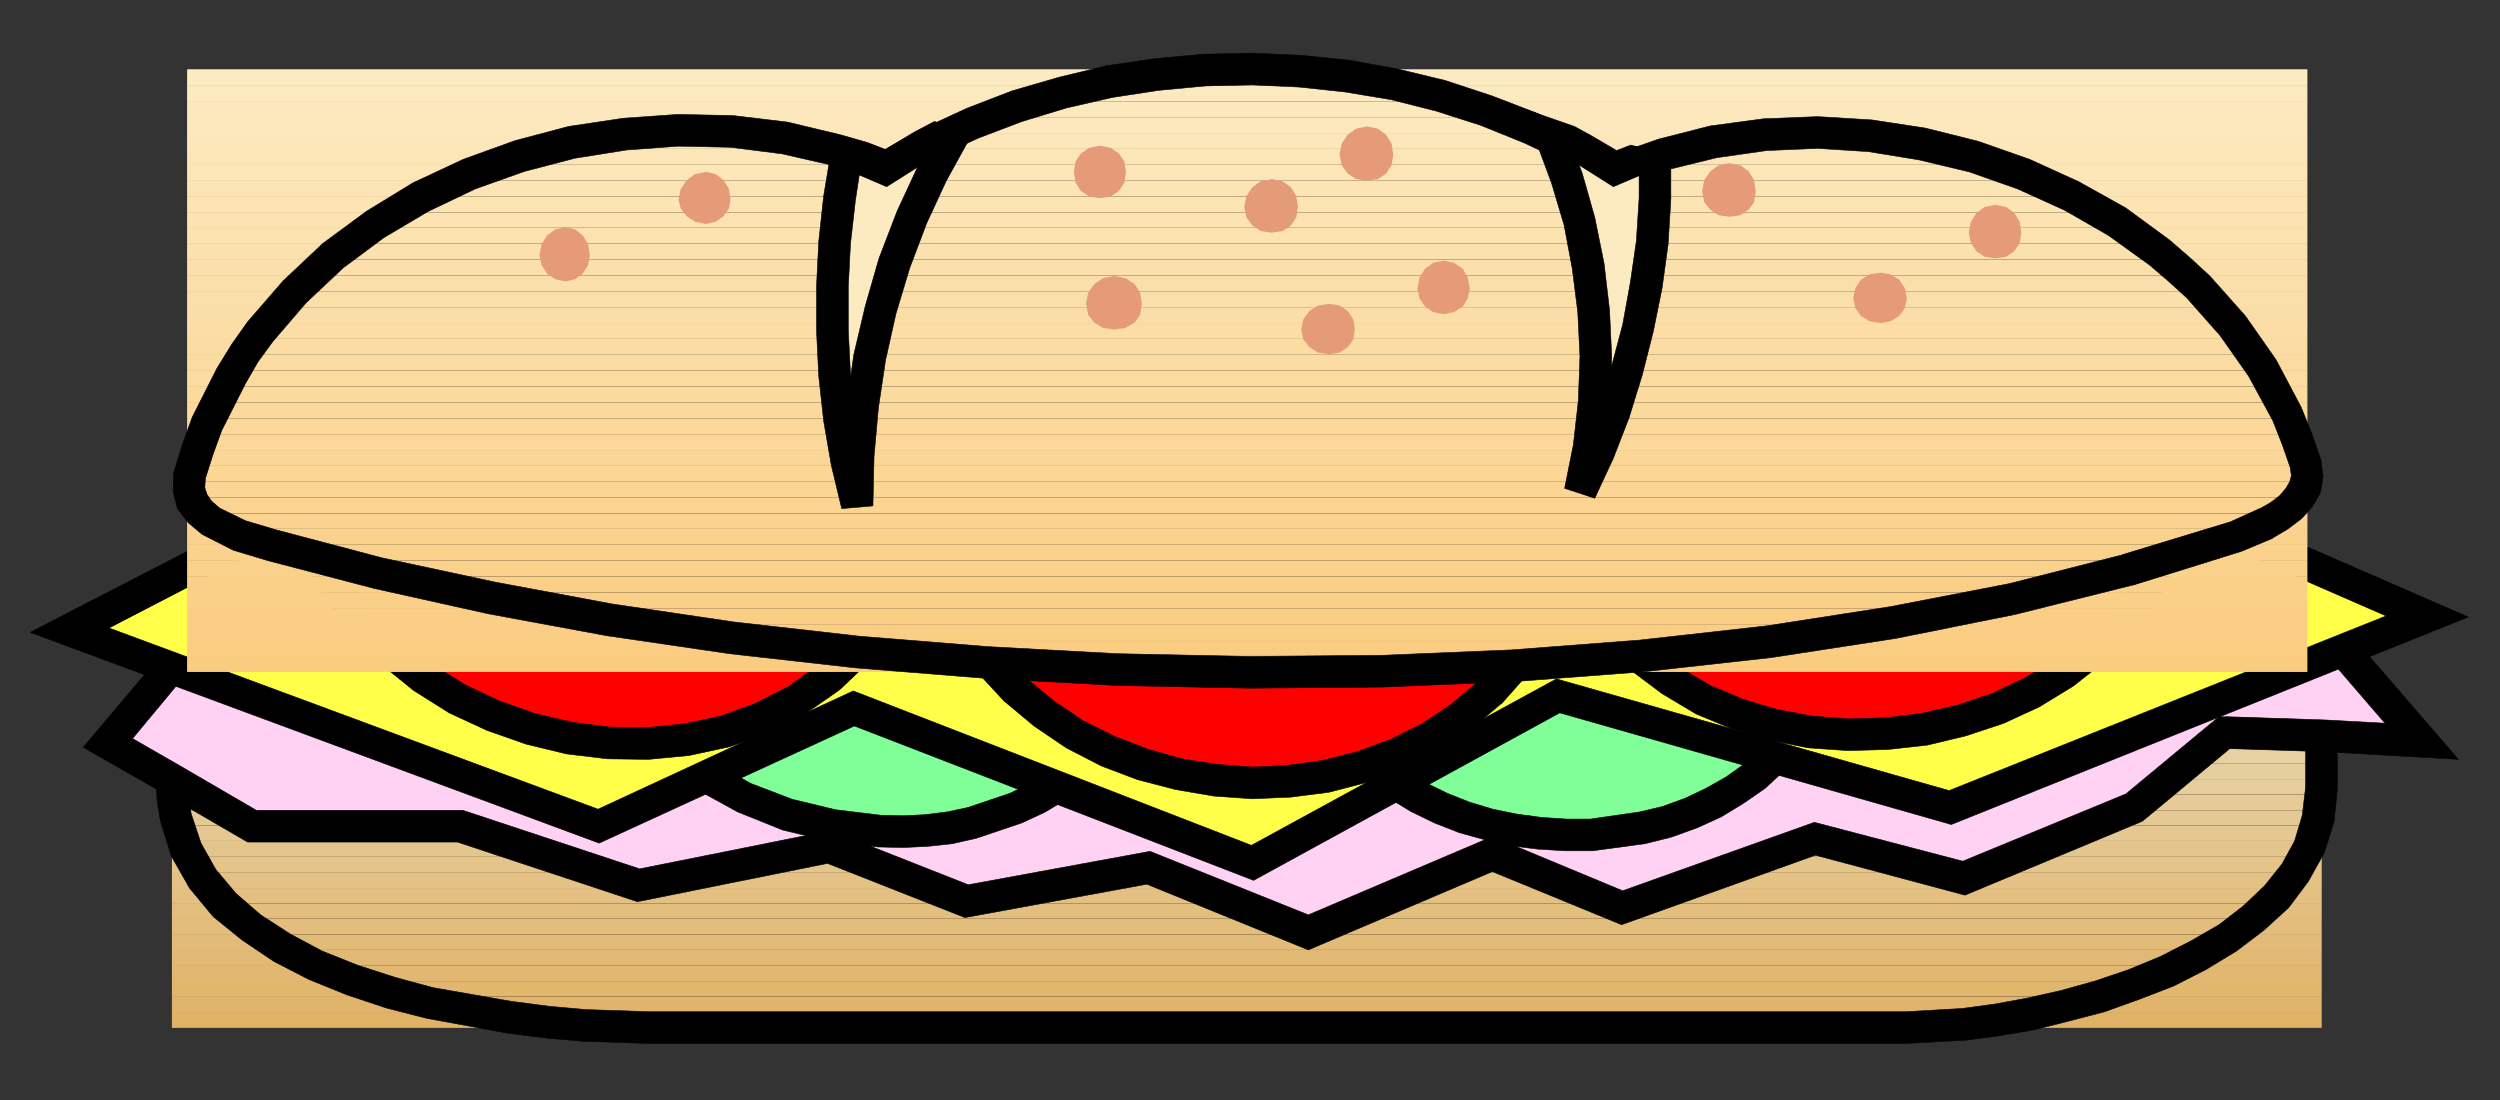 <?xml version="1.0" encoding="UTF-8" standalone="no"?>
<svg
   xmlns:dc="http://purl.org/dc/elements/1.1/"
   xmlns:cc="http://creativecommons.org/ns#"
   xmlns:rdf="http://www.w3.org/1999/02/22-rdf-syntax-ns#"
   xmlns:svg="http://www.w3.org/2000/svg"
   xmlns="http://www.w3.org/2000/svg"
   xmlns:sodipodi="http://sodipodi.sourceforge.net/DTD/sodipodi-0.dtd"
   xmlns:inkscape="http://www.inkscape.org/namespaces/inkscape"
   version="1.0"
   width="80.504mm"
   height="35.437mm"
   id="svg310"
   sodipodi:docname="CS001557.WMF">
  <rect width="100%" height="100%" fill="#333333" stroke="none"/>
  <sodipodi:namedview
     pagecolor="#ffffff"
     bordercolor="#666666"
     borderopacity="1"
     objecttolerance="10"
     gridtolerance="10"
     guidetolerance="10"
     inkscape:pageopacity="0"
     inkscape:pageshadow="2"
     inkscape:window-width="640"
     inkscape:window-height="480"
     id="namedview312" />
  <defs
     id="defs6">
    <clipPath
       clipPathUnits="userSpaceOnUse"
       id="clipWmfPath1">
      <path
         d="M 0,0 L 304.133,0 L 304.133,133.8 L 0,133.8 z"
         id="path2" />
    </clipPath>
    <pattern
       id="WMFhbasepattern"
       patternUnits="userSpaceOnUse"
       width="6"
       height="6"
       x="0"
       y="0" />
  </defs>
  <path
     style="fill:#e8d6ad;fill-rule:evenodd;fill-opacity:1;stroke:none;"
     clip-path="url(#clipWmfPath1)"
     d="  M 20.929,85.357   L 282.538,85.357   L 282.538,87.223   L 20.929,87.223  z "
     id="path8" />
  <path
     style="fill:#e8d4a9;fill-rule:evenodd;fill-opacity:1;stroke:none;"
     clip-path="url(#clipWmfPath1)"
     d="  M 20.929,87.223   L 282.538,87.223   L 282.538,89.156   L 20.929,89.156  z "
     id="path10" />
  <path
     style="fill:#e7d2a6;fill-rule:evenodd;fill-opacity:1;stroke:none;"
     clip-path="url(#clipWmfPath1)"
     d="  M 20.929,89.156   L 282.538,89.156   L 282.538,91.021   L 20.929,91.021  z "
     id="path12" />
  <path
     style="fill:#e7d1a2;fill-rule:evenodd;fill-opacity:1;stroke:none;"
     clip-path="url(#clipWmfPath1)"
     d="  M 20.929,91.021   L 282.538,91.021   L 282.538,92.954   L 20.929,92.954  z "
     id="path14" />
  <path
     style="fill:#e6cf9f;fill-rule:evenodd;fill-opacity:1;stroke:none;"
     clip-path="url(#clipWmfPath1)"
     d="  M 20.929,92.954   L 282.538,92.954   L 282.538,94.819   L 20.929,94.819  z "
     id="path16" />
  <path
     style="fill:#e6cd9b;fill-rule:evenodd;fill-opacity:1;stroke:none;"
     clip-path="url(#clipWmfPath1)"
     d="  M 20.929,94.819   L 282.538,94.819   L 282.538,96.685   L 20.929,96.685  z "
     id="path18" />
  <path
     style="fill:#e6cb98;fill-rule:evenodd;fill-opacity:1;stroke:none;"
     clip-path="url(#clipWmfPath1)"
     d="  M 20.929,96.685   L 282.538,96.685   L 282.538,98.618   L 20.929,98.618  z "
     id="path20" />
  <path
     style="fill:#e5c994;fill-rule:evenodd;fill-opacity:1;stroke:none;"
     clip-path="url(#clipWmfPath1)"
     d="  M 20.929,98.618   L 282.538,98.618   L 282.538,100.483   L 20.929,100.483  z "
     id="path22" />
  <path
     style="fill:#e5c891;fill-rule:evenodd;fill-opacity:1;stroke:none;"
     clip-path="url(#clipWmfPath1)"
     d="  M 20.929,100.483   L 282.538,100.483   L 282.538,102.349   L 20.929,102.349  z "
     id="path24" />
  <path
     style="fill:#e4c68d;fill-rule:evenodd;fill-opacity:1;stroke:none;"
     clip-path="url(#clipWmfPath1)"
     d="  M 20.929,102.349   L 282.538,102.349   L 282.538,104.281   L 20.929,104.281  z "
     id="path26" />
  <path
     style="fill:#e4c489;fill-rule:evenodd;fill-opacity:1;stroke:none;"
     clip-path="url(#clipWmfPath1)"
     d="  M 20.929,104.281   L 282.538,104.281   L 282.538,106.147   L 20.929,106.147  z "
     id="path28" />
  <path
     style="fill:#e4c286;fill-rule:evenodd;fill-opacity:1;stroke:none;"
     clip-path="url(#clipWmfPath1)"
     d="  M 20.929,106.147   L 282.538,106.147   L 282.538,108.08   L 20.929,108.08  z "
     id="path30" />
  <path
     style="fill:#e3c082;fill-rule:evenodd;fill-opacity:1;stroke:none;"
     clip-path="url(#clipWmfPath1)"
     d="  M 20.929,108.08   L 282.538,108.08   L 282.538,109.945   L 20.929,109.945  z "
     id="path32" />
  <path
     style="fill:#e3bf7f;fill-rule:evenodd;fill-opacity:1;stroke:none;"
     clip-path="url(#clipWmfPath1)"
     d="  M 20.929,109.945   L 282.538,109.945   L 282.538,111.811   L 20.929,111.811  z "
     id="path34" />
  <path
     style="fill:#e2bd7b;fill-rule:evenodd;fill-opacity:1;stroke:none;"
     clip-path="url(#clipWmfPath1)"
     d="  M 20.929,111.811   L 282.538,111.811   L 282.538,113.743   L 20.929,113.743  z "
     id="path36" />
  <path
     style="fill:#e2bb78;fill-rule:evenodd;fill-opacity:1;stroke:none;"
     clip-path="url(#clipWmfPath1)"
     d="  M 20.929,113.743   L 282.538,113.743   L 282.538,115.609   L 20.929,115.609  z "
     id="path38" />
  <path
     style="fill:#e2b974;fill-rule:evenodd;fill-opacity:1;stroke:none;"
     clip-path="url(#clipWmfPath1)"
     d="  M 20.929,115.609   L 282.538,115.609   L 282.538,117.475   L 20.929,117.475  z "
     id="path40" />
  <path
     style="fill:#e1b771;fill-rule:evenodd;fill-opacity:1;stroke:none;"
     clip-path="url(#clipWmfPath1)"
     d="  M 20.929,117.475   L 282.538,117.475   L 282.538,119.407   L 20.929,119.407  z "
     id="path42" />
  <path
     style="fill:#e1b66d;fill-rule:evenodd;fill-opacity:1;stroke:none;"
     clip-path="url(#clipWmfPath1)"
     d="  M 20.929,119.407   L 282.538,119.407   L 282.538,121.273   L 20.929,121.273  z "
     id="path44" />
  <path
     style="fill:#e0b46a;fill-rule:evenodd;fill-opacity:1;stroke:none;"
     clip-path="url(#clipWmfPath1)"
     d="  M 20.929,121.273   L 282.538,121.273   L 282.538,123.205   L 20.929,123.205  z "
     id="path46" />
  <path
     style="fill:#e0b266;fill-rule:evenodd;fill-opacity:1;stroke:none;"
     clip-path="url(#clipWmfPath1)"
     d="  M 20.929,123.205   L 282.538,123.205   L 282.538,125.071   L 20.929,125.071  z "
     id="path48" />
  <path
     style="fill:#000000;fill-rule:nonzero;fill-opacity:1;stroke:none;"
     clip-path="url(#clipWmfPath1)"
     d="  M 282.538,89.755   L 282.538,95.952   L 282.138,99.617   L 281.072,103.082   L 279.339,106.214   L 277.073,109.146   L 274.273,111.744   L 271.141,114.143   L 267.541,116.275   L 263.742,118.208   L 259.743,119.807   L 255.544,121.273   L 251.345,122.406   L 247.146,123.405   L 243.013,124.138   L 239.014,124.671   L 231.816,125.071   L 79.183,125.071   L 71.184,124.805   L 66.652,124.405   L 61.986,123.805   L 52.322,122.073   L 47.523,120.806   L 42.857,119.274   L 38.392,117.475   L 34.326,115.343   L 30.593,112.877   L 27.327,110.145   L 24.661,106.947   L 22.662,103.415   L 21.395,99.484   L 21.062,97.352   L 20.929,95.086   L 128.638,95.686   L 274.473,85.357   L 282.538,89.755  z "
     id="path50" />
  <path
     style="fill:#e8d6ad;fill-rule:evenodd;fill-opacity:1;stroke:none;"
     clip-path="url(#clipWmfPath1)"
     d="  M 20.929,85.357   L 282.538,85.357   L 282.538,87.223   L 20.929,87.223  z "
     id="path52" />
  <path
     style="fill:#e8d4a9;fill-rule:evenodd;fill-opacity:1;stroke:none;"
     clip-path="url(#clipWmfPath1)"
     d="  M 20.929,87.223   L 282.538,87.223   L 282.538,89.156   L 20.929,89.156  z "
     id="path54" />
  <path
     style="fill:#e7d2a6;fill-rule:evenodd;fill-opacity:1;stroke:none;"
     clip-path="url(#clipWmfPath1)"
     d="  M 20.929,89.156   L 282.538,89.156   L 282.538,91.021   L 20.929,91.021  z "
     id="path56" />
  <path
     style="fill:#e7d1a2;fill-rule:evenodd;fill-opacity:1;stroke:none;"
     clip-path="url(#clipWmfPath1)"
     d="  M 20.929,91.021   L 282.538,91.021   L 282.538,92.954   L 20.929,92.954  z "
     id="path58" />
  <path
     style="fill:#e6cf9f;fill-rule:evenodd;fill-opacity:1;stroke:none;"
     clip-path="url(#clipWmfPath1)"
     d="  M 20.929,92.954   L 282.538,92.954   L 282.538,94.819   L 20.929,94.819  z "
     id="path60" />
  <path
     style="fill:#e6cd9b;fill-rule:evenodd;fill-opacity:1;stroke:none;"
     clip-path="url(#clipWmfPath1)"
     d="  M 20.929,94.819   L 282.538,94.819   L 282.538,96.685   L 20.929,96.685  z "
     id="path62" />
  <path
     style="fill:#e6cb98;fill-rule:evenodd;fill-opacity:1;stroke:none;"
     clip-path="url(#clipWmfPath1)"
     d="  M 20.929,96.685   L 282.538,96.685   L 282.538,98.618   L 20.929,98.618  z "
     id="path64" />
  <path
     style="fill:#e5c994;fill-rule:evenodd;fill-opacity:1;stroke:none;"
     clip-path="url(#clipWmfPath1)"
     d="  M 20.929,98.618   L 282.538,98.618   L 282.538,100.483   L 20.929,100.483  z "
     id="path66" />
  <path
     style="fill:#e5c891;fill-rule:evenodd;fill-opacity:1;stroke:none;"
     clip-path="url(#clipWmfPath1)"
     d="  M 20.929,100.483   L 282.538,100.483   L 282.538,102.349   L 20.929,102.349  z "
     id="path68" />
  <path
     style="fill:#e4c68d;fill-rule:evenodd;fill-opacity:1;stroke:none;"
     clip-path="url(#clipWmfPath1)"
     d="  M 20.929,102.349   L 282.538,102.349   L 282.538,104.281   L 20.929,104.281  z "
     id="path70" />
  <path
     style="fill:#e4c489;fill-rule:evenodd;fill-opacity:1;stroke:none;"
     clip-path="url(#clipWmfPath1)"
     d="  M 20.929,104.281   L 282.538,104.281   L 282.538,106.147   L 20.929,106.147  z "
     id="path72" />
  <path
     style="fill:#e4c286;fill-rule:evenodd;fill-opacity:1;stroke:none;"
     clip-path="url(#clipWmfPath1)"
     d="  M 20.929,106.147   L 282.538,106.147   L 282.538,108.08   L 20.929,108.08  z "
     id="path74" />
  <path
     style="fill:#e3c082;fill-rule:evenodd;fill-opacity:1;stroke:none;"
     clip-path="url(#clipWmfPath1)"
     d="  M 20.929,108.08   L 282.538,108.08   L 282.538,109.945   L 20.929,109.945  z "
     id="path76" />
  <path
     style="fill:#e3bf7f;fill-rule:evenodd;fill-opacity:1;stroke:none;"
     clip-path="url(#clipWmfPath1)"
     d="  M 20.929,109.945   L 282.538,109.945   L 282.538,111.811   L 20.929,111.811  z "
     id="path78" />
  <path
     style="fill:#e2bd7b;fill-rule:evenodd;fill-opacity:1;stroke:none;"
     clip-path="url(#clipWmfPath1)"
     d="  M 20.929,111.811   L 282.538,111.811   L 282.538,113.743   L 20.929,113.743  z "
     id="path80" />
  <path
     style="fill:#e2bb78;fill-rule:evenodd;fill-opacity:1;stroke:none;"
     clip-path="url(#clipWmfPath1)"
     d="  M 20.929,113.743   L 282.538,113.743   L 282.538,115.609   L 20.929,115.609  z "
     id="path82" />
  <path
     style="fill:#e2b974;fill-rule:evenodd;fill-opacity:1;stroke:none;"
     clip-path="url(#clipWmfPath1)"
     d="  M 20.929,115.609   L 282.538,115.609   L 282.538,117.475   L 20.929,117.475  z "
     id="path84" />
  <path
     style="fill:#e1b771;fill-rule:evenodd;fill-opacity:1;stroke:none;"
     clip-path="url(#clipWmfPath1)"
     d="  M 20.929,117.475   L 282.538,117.475   L 282.538,119.407   L 20.929,119.407  z "
     id="path86" />
  <path
     style="fill:#e1b66d;fill-rule:evenodd;fill-opacity:1;stroke:none;"
     clip-path="url(#clipWmfPath1)"
     d="  M 20.929,119.407   L 282.538,119.407   L 282.538,121.273   L 20.929,121.273  z "
     id="path88" />
  <path
     style="fill:#e0b46a;fill-rule:evenodd;fill-opacity:1;stroke:none;"
     clip-path="url(#clipWmfPath1)"
     d="  M 20.929,121.273   L 282.538,121.273   L 282.538,123.205   L 20.929,123.205  z "
     id="path90" />
  <path
     style="fill:#e0b266;fill-rule:evenodd;fill-opacity:1;stroke:none;"
     clip-path="url(#clipWmfPath1)"
     d="  M 20.929,123.205   L 282.538,123.205   L 282.538,125.071   L 20.929,125.071  z "
     id="path92" />
  <path
     style="fill:#000000;fill-rule:nonzero;fill-opacity:1;stroke:#000000;stroke-width:0.067px;stroke-linecap:round;stroke-linejoin:round;stroke-miterlimit:4;stroke-dasharray:none;stroke-opacity:1;"
     clip-path="url(#clipWmfPath1)"
     d="  M 275.406,83.625   L 273.54,87.09   L 280.605,90.888   L 280.605,95.819   L 280.205,99.217   L 279.272,102.349   L 277.739,105.148   L 275.606,107.813   L 273.007,110.278   L 270.074,112.544   L 266.608,114.543   L 262.942,116.409   L 259.077,118.008   L 254.944,119.407   L 250.878,120.54   L 246.746,121.473   L 242.747,122.206   L 238.814,122.739   L 231.749,123.139   L 79.183,123.139   L 71.318,122.872   L 66.852,122.472   L 62.253,121.873   L 52.722,120.207   L 48.056,118.941   L 43.524,117.475   L 39.191,115.742   L 35.326,113.677   L 31.726,111.345   L 28.727,108.746   L 26.261,105.814   L 24.461,102.616   L 23.262,99.017   L 22.995,97.152   L 22.995,97.018   L 128.705,97.618   L 274.073,87.356   L 280.605,90.888   L 280.605,95.952   L 284.471,95.952   L 284.471,88.623   L 274.873,83.358   L 128.572,93.753   L 18.863,93.154   L 19.129,97.551   L 19.529,99.95   L 20.862,104.215   L 23.062,108.08   L 25.928,111.544   L 29.46,114.41   L 33.326,117.008   L 37.592,119.207   L 42.191,121.073   L 46.99,122.672   L 51.922,123.938   L 61.72,125.737   L 66.452,126.337   L 71.051,126.737   L 79.183,127.003   L 231.883,127.003   L 239.214,126.604   L 243.28,126.071   L 247.546,125.338   L 251.811,124.271   L 256.144,123.139   L 260.41,121.606   L 264.542,120.007   L 268.474,118.008   L 272.207,115.742   L 275.54,113.21   L 278.539,110.478   L 280.938,107.28   L 282.871,103.815   L 284.071,100.017   L 284.471,96.085   L 284.471,88.623   L 275.406,83.625  z "
     id="path94" />
  <path
     style="fill:#ffd1f2;fill-rule:nonzero;fill-opacity:1;stroke:none;"
     clip-path="url(#clipWmfPath1)"
     d="  M 282.938,89.555   L 270.741,89.156   L 259.743,98.284   L 239.014,106.88   L 220.885,102.082   L 197.423,110.478   L 181.627,103.948   L 159.232,113.477   L 139.769,105.614   L 117.641,109.679   L 100.911,103.082   L 77.716,107.746   L 55.988,100.55   L 30.66,100.55   L 20.929,94.886   L 13.13,90.422   L 20.729,81.359   L 88.047,77.961   L 263.742,75.829   L 285.071,79.027   L 294.735,90.222   L 282.938,89.555  z "
     id="path96" />
  <path
     style="fill:#000000;fill-rule:nonzero;fill-opacity:1;stroke:#000000;stroke-width:0.067px;stroke-linecap:round;stroke-linejoin:round;stroke-miterlimit:4;stroke-dasharray:none;stroke-opacity:1;"
     clip-path="url(#clipWmfPath1)"
     d="  M 294.602,92.154   L 294.869,88.289   L 283.005,87.623   L 270.074,87.223   L 258.743,96.619   L 238.881,104.814   L 220.818,100.083   L 197.49,108.413   L 181.627,101.816   L 159.232,111.345   L 139.969,103.615   L 117.841,107.68   L 101.111,101.083   L 77.85,105.747   L 56.321,98.618   L 31.193,98.618   L 21.929,93.22   L 16.13,89.889   L 21.662,83.225   L 88.114,79.894   L 263.609,77.761   L 284.071,80.826   L 290.27,88.023   L 283.005,87.623   L 270.807,87.223   L 270.674,91.088   L 282.871,91.488   L 299.201,92.421   L 286.071,77.228   L 263.875,73.897   L 87.981,76.029   L 19.796,79.494   L 10.131,90.955   L 19.929,96.552   L 30.127,102.482   L 55.654,102.482   L 77.583,109.745   L 100.711,105.081   L 117.441,111.678   L 139.569,107.613   L 159.232,115.609   L 181.627,106.081   L 197.357,112.544   L 220.952,104.082   L 239.148,108.946   L 260.743,99.95   L 271.407,91.088   L 282.871,91.488   L 294.602,92.154  z "
     id="path98" />
  <path
     style="fill:#80ff99;fill-rule:nonzero;fill-opacity:1;stroke:none;"
     clip-path="url(#clipWmfPath1)"
     d="  M 215.819,92.354   L 213.62,94.42   L 211.154,96.152   L 208.554,97.685   L 205.822,98.951   L 202.889,100.017   L 199.89,100.75   L 193.691,101.616   L 190.558,101.616   L 187.426,101.416   L 184.293,101.016   L 181.227,100.35   L 178.228,99.484   L 175.362,98.351   L 172.629,97.018   L 170.029,95.486   L 168.096,84.291   L 206.488,77.761   L 215.819,92.354  z "
     id="path100" />
  <path
     style="fill:#000000;fill-rule:nonzero;fill-opacity:1;stroke:#000000;stroke-width:0.067px;stroke-linecap:round;stroke-linejoin:round;stroke-miterlimit:4;stroke-dasharray:none;stroke-opacity:1;"
     clip-path="url(#clipWmfPath1)"
     d="  M 208.154,76.695   L 204.822,78.827   L 213.287,92.021   L 212.42,92.887   L 210.087,94.553   L 207.621,95.952   L 205.088,97.152   L 202.356,98.151   L 199.556,98.817   L 193.558,99.684   L 190.625,99.684   L 187.626,99.484   L 184.626,99.084   L 181.694,98.484   L 178.827,97.618   L 176.161,96.552   L 173.562,95.286   L 171.762,94.286   L 170.363,85.891   L 205.555,79.894   L 213.287,92.021   L 212.287,93.02   L 214.953,95.819   L 218.352,92.687   L 207.421,75.629   L 165.83,82.692   L 168.296,96.685   L 171.696,98.751   L 174.562,100.15   L 177.628,101.35   L 180.76,102.216   L 183.96,102.949   L 187.226,103.349   L 190.492,103.548   L 193.824,103.548   L 200.223,102.682   L 203.422,101.883   L 206.555,100.75   L 209.487,99.417   L 212.22,97.751   L 214.82,95.952   L 218.352,92.687   L 208.154,76.695  z "
     id="path102" />
  <path
     style="fill:#80ff99;fill-rule:nonzero;fill-opacity:1;stroke:none;"
     clip-path="url(#clipWmfPath1)"
     d="  M 128.638,95.686   L 126.172,97.152   L 123.64,98.351   L 118.307,100.15   L 115.575,100.75   L 112.709,101.083   L 109.909,101.216   L 107.043,101.15   L 101.378,100.483   L 95.846,99.151   L 90.58,97.085   L 85.781,94.42   L 81.715,88.956   L 111.709,78.161   L 129.438,88.956   L 128.638,95.686  z "
     id="path104" />
  <path
     style="fill:#000000;fill-rule:nonzero;fill-opacity:1;stroke:#000000;stroke-width:0.067px;stroke-linecap:round;stroke-linejoin:round;stroke-miterlimit:4;stroke-dasharray:none;stroke-opacity:1;"
     clip-path="url(#clipWmfPath1)"
     d="  M 131.371,89.156   L 127.505,88.756   L 126.839,94.486   L 125.239,95.419   L 122.906,96.552   L 117.774,98.284   L 115.241,98.817   L 112.575,99.151   L 109.909,99.284   L 107.177,99.217   L 101.711,98.551   L 96.446,97.285   L 91.38,95.353   L 87.114,92.954   L 84.848,89.889   L 111.509,80.293   L 127.372,89.955   L 126.839,94.486   L 125.173,95.486   L 127.172,98.817   L 130.438,96.885   L 131.505,87.956   L 111.909,76.029   L 78.583,88.023   L 84.448,95.886   L 89.78,98.817   L 95.246,101.016   L 101.045,102.416   L 106.91,103.082   L 109.909,103.149   L 112.842,103.015   L 115.908,102.682   L 118.841,102.016   L 124.373,100.15   L 127.105,98.884   L 130.438,96.885   L 131.371,89.156  z "
     id="path106" />
  <path
     style="fill:#ffff4a;fill-rule:nonzero;fill-opacity:1;stroke:none;"
     clip-path="url(#clipWmfPath1)"
     d="  M 36.325,62.302   L 8.465,76.695   L 72.851,100.55   L 103.911,86.224   L 152.433,105.014   L 189.625,84.691   L 237.348,98.284   L 295.402,75.029   L 259.476,59.37   L 36.325,62.302  z "
     id="path108" />
  <path
     style="fill:#000000;fill-rule:nonzero;fill-opacity:1;stroke:#000000;stroke-width:0.067px;stroke-linecap:round;stroke-linejoin:round;stroke-miterlimit:4;stroke-dasharray:none;stroke-opacity:1;"
     clip-path="url(#clipWmfPath1)"
     d="  M 259.476,61.303   L 259.476,57.438   L 35.859,60.37   L 3.666,76.962   L 72.917,102.616   L 103.977,88.356   L 152.567,107.147   L 189.825,86.757   L 237.481,100.35   L 300.401,75.096   L 259.876,57.438   L 35.859,60.37   L 7.598,74.963   L 9.331,78.428   L 36.792,64.235   L 259.077,61.303   L 290.403,74.963   L 237.215,96.219   L 189.425,82.626   L 152.3,102.882   L 103.844,84.091   L 72.784,98.484   L 13.264,76.429   L 36.792,64.235   L 259.476,61.303  z "
     id="path110" />
  <path
     style="fill:#ff0000;fill-rule:nonzero;fill-opacity:1;stroke:none;"
     clip-path="url(#clipWmfPath1)"
     d="  M 104.51,79.027   L 100.911,82.426   L 96.979,85.224   L 92.713,87.423   L 88.247,89.022   L 83.582,90.022   L 78.849,90.488   L 74.05,90.422   L 69.251,89.822   L 64.519,88.689   L 59.987,87.09   L 55.588,85.024   L 51.455,82.426   L 47.723,79.427   L 44.257,75.962   L 41.324,72.097   L 38.858,67.833   L 80.049,62.102   L 104.51,79.027  z "
     id="path112" />
  <path
     style="fill:#000000;fill-rule:nonzero;fill-opacity:1;stroke:#000000;stroke-width:0.067px;stroke-linecap:round;stroke-linejoin:round;stroke-miterlimit:4;stroke-dasharray:none;stroke-opacity:1;"
     clip-path="url(#clipWmfPath1)"
     d="  M 81.182,60.503   L 78.916,63.702   L 101.444,79.227   L 99.645,80.893   L 95.979,83.558   L 91.913,85.624   L 87.714,87.157   L 83.315,88.089   L 78.783,88.556   L 74.184,88.489   L 69.585,87.89   L 65.052,86.823   L 60.72,85.291   L 56.521,83.292   L 52.588,80.826   L 48.989,77.961   L 45.723,74.696   L 42.924,71.031   L 41.991,69.365   L 79.583,64.101   L 101.444,79.227   L 99.578,81.026   L 102.244,83.825   L 107.576,78.827   L 80.516,60.103   L 35.726,66.3   L 39.725,73.164   L 42.791,77.228   L 46.456,80.893   L 50.322,84.025   L 54.655,86.757   L 59.254,88.889   L 63.986,90.555   L 68.918,91.754   L 73.917,92.354   L 78.916,92.421   L 83.848,91.954   L 88.781,90.888   L 93.513,89.222   L 97.979,86.89   L 102.178,83.958   L 107.576,78.827   L 81.182,60.503  z "
     id="path114" />
  <path
     style="fill:#ff0000;fill-rule:nonzero;fill-opacity:1;stroke:none;"
     clip-path="url(#clipWmfPath1)"
     d="  M 184.36,80.893   L 181.227,84.358   L 177.761,87.29   L 173.962,89.822   L 169.963,91.821   L 165.764,93.354   L 161.365,94.486   L 156.899,95.086   L 152.433,95.286   L 147.901,94.953   L 143.435,94.22   L 139.036,93.02   L 134.837,91.421   L 130.771,89.356   L 127.039,86.823   L 123.506,83.892   L 120.374,80.493   L 138.103,70.765   L 184.36,80.893  z "
     id="path116" />
  <path
     style="fill:#000000;fill-rule:nonzero;fill-opacity:1;stroke:#000000;stroke-width:0.067px;stroke-linecap:round;stroke-linejoin:round;stroke-miterlimit:4;stroke-dasharray:none;stroke-opacity:1;"
     clip-path="url(#clipWmfPath1)"
     d="  M 138.503,68.899   L 137.703,72.63   L 180.694,82.092   L 179.894,82.959   L 176.561,85.757   L 172.962,88.156   L 169.163,90.022   L 165.164,91.488   L 160.965,92.554   L 156.699,93.154   L 152.433,93.354   L 148.101,93.02   L 143.835,92.354   L 139.636,91.155   L 135.637,89.622   L 131.771,87.69   L 128.239,85.291   L 124.839,82.492   L 123.506,81.026   L 138.37,72.83   L 180.694,82.092   L 179.761,83.025   L 182.693,85.691   L 188.025,79.694   L 137.836,68.699   L 117.241,79.96   L 122.173,85.291   L 125.839,88.356   L 129.772,91.021   L 134.037,93.22   L 138.436,94.886   L 143.035,96.085   L 147.701,96.885   L 152.433,97.218   L 157.099,97.018   L 161.765,96.419   L 166.364,95.219   L 170.763,93.62   L 174.962,91.488   L 178.961,88.822   L 182.56,85.757   L 188.025,79.694   L 138.503,68.899  z "
     id="path118" />
  <path
     style="fill:#ff0000;fill-rule:nonzero;fill-opacity:1;stroke:none;"
     clip-path="url(#clipWmfPath1)"
     d="  M 263.076,68.033   L 260.81,72.164   L 258.01,75.829   L 254.811,79.094   L 251.212,81.893   L 247.279,84.291   L 243.147,86.224   L 238.748,87.69   L 234.215,88.756   L 229.616,89.289   L 224.951,89.422   L 220.352,89.089   L 215.819,88.223   L 211.42,86.89   L 207.288,85.158   L 203.355,82.825   L 199.756,80.093   L 204.822,64.435   L 263.076,68.033  z "
     id="path120" />
  <path
     style="fill:#000000;fill-rule:nonzero;fill-opacity:1;stroke:#000000;stroke-width:0.067px;stroke-linecap:round;stroke-linejoin:round;stroke-miterlimit:4;stroke-dasharray:none;stroke-opacity:1;"
     clip-path="url(#clipWmfPath1)"
     d="  M 204.955,62.502   L 204.688,66.367   L 259.876,69.765   L 259.21,71.098   L 256.544,74.563   L 253.544,77.628   L 250.079,80.293   L 246.346,82.559   L 242.414,84.425   L 238.214,85.824   L 233.882,86.823   L 229.483,87.356   L 225.017,87.49   L 220.618,87.157   L 216.286,86.357   L 212.087,85.091   L 208.154,83.425   L 204.422,81.226   L 202.022,79.36   L 206.221,66.434   L 259.876,69.765   L 259.077,71.231   L 262.542,73.097   L 266.275,66.3   L 203.422,62.436   L 197.49,80.826   L 202.289,84.425   L 206.421,86.89   L 210.754,88.689   L 215.353,90.088   L 220.085,91.021   L 224.884,91.355   L 229.75,91.221   L 234.549,90.688   L 239.281,89.555   L 243.88,88.023   L 248.212,86.024   L 252.345,83.492   L 256.077,80.56   L 259.476,77.095   L 262.409,73.23   L 266.275,66.3   L 204.955,62.502  z "
     id="path122" />
  <path
     style="fill:#fceac1;fill-rule:evenodd;fill-opacity:1;stroke:none;"
     clip-path="url(#clipWmfPath1)"
     d="  M 22.795,8.462   L 280.805,8.462   L 280.805,10.395   L 22.795,10.395  z "
     id="path124" />
  <path
     style="fill:#fce9bf;fill-rule:evenodd;fill-opacity:1;stroke:none;"
     clip-path="url(#clipWmfPath1)"
     d="  M 22.795,10.395   L 280.805,10.395   L 280.805,12.327   L 22.795,12.327  z "
     id="path126" />
  <path
     style="fill:#fce8bd;fill-rule:evenodd;fill-opacity:1;stroke:none;"
     clip-path="url(#clipWmfPath1)"
     d="  M 22.795,12.327   L 280.805,12.327   L 280.805,14.26   L 22.795,14.26  z "
     id="path128" />
  <path
     style="fill:#fce8bc;fill-rule:evenodd;fill-opacity:1;stroke:none;"
     clip-path="url(#clipWmfPath1)"
     d="  M 22.795,14.26   L 280.805,14.26   L 280.805,16.192   L 22.795,16.192  z "
     id="path130" />
  <path
     style="fill:#fce7ba;fill-rule:evenodd;fill-opacity:1;stroke:none;"
     clip-path="url(#clipWmfPath1)"
     d="  M 22.795,16.192   L 280.805,16.192   L 280.805,18.124   L 22.795,18.124  z "
     id="path132" />
  <path
     style="fill:#fce6b8;fill-rule:evenodd;fill-opacity:1;stroke:none;"
     clip-path="url(#clipWmfPath1)"
     d="  M 22.795,18.124   L 280.805,18.124   L 280.805,20.057   L 22.795,20.057  z "
     id="path134" />
  <path
     style="fill:#fce5b6;fill-rule:evenodd;fill-opacity:1;stroke:none;"
     clip-path="url(#clipWmfPath1)"
     d="  M 22.795,20.057   L 280.805,20.057   L 280.805,21.989   L 22.795,21.989  z "
     id="path136" />
  <path
     style="fill:#fce4b5;fill-rule:evenodd;fill-opacity:1;stroke:none;"
     clip-path="url(#clipWmfPath1)"
     d="  M 22.795,21.989   L 280.805,21.989   L 280.805,23.921   L 22.795,23.921  z "
     id="path138" />
  <path
     style="fill:#fce4b3;fill-rule:evenodd;fill-opacity:1;stroke:none;"
     clip-path="url(#clipWmfPath1)"
     d="  M 22.795,23.921   L 280.805,23.921   L 280.805,25.854   L 22.795,25.854  z "
     id="path140" />
  <path
     style="fill:#fce3b1;fill-rule:evenodd;fill-opacity:1;stroke:none;"
     clip-path="url(#clipWmfPath1)"
     d="  M 22.795,25.854   L 280.805,25.854   L 280.805,27.72   L 22.795,27.72  z "
     id="path142" />
  <path
     style="fill:#fbe2af;fill-rule:evenodd;fill-opacity:1;stroke:none;"
     clip-path="url(#clipWmfPath1)"
     d="  M 22.795,27.72   L 280.805,27.72   L 280.805,29.652   L 22.795,29.652  z "
     id="path144" />
  <path
     style="fill:#fbe1ae;fill-rule:evenodd;fill-opacity:1;stroke:none;"
     clip-path="url(#clipWmfPath1)"
     d="  M 22.795,29.652   L 280.805,29.652   L 280.805,31.584   L 22.795,31.584  z "
     id="path146" />
  <path
     style="fill:#fbe0ac;fill-rule:evenodd;fill-opacity:1;stroke:none;"
     clip-path="url(#clipWmfPath1)"
     d="  M 22.795,31.584   L 280.805,31.584   L 280.805,33.517   L 22.795,33.517  z "
     id="path148" />
  <path
     style="fill:#fbdfaa;fill-rule:evenodd;fill-opacity:1;stroke:none;"
     clip-path="url(#clipWmfPath1)"
     d="  M 22.795,33.517   L 280.805,33.517   L 280.805,35.449   L 22.795,35.449  z "
     id="path150" />
  <path
     style="fill:#fbdfa8;fill-rule:evenodd;fill-opacity:1;stroke:none;"
     clip-path="url(#clipWmfPath1)"
     d="  M 22.795,35.449   L 280.805,35.449   L 280.805,37.381   L 22.795,37.381  z "
     id="path152" />
  <path
     style="fill:#fbdea7;fill-rule:evenodd;fill-opacity:1;stroke:none;"
     clip-path="url(#clipWmfPath1)"
     d="  M 22.795,37.381   L 280.805,37.381   L 280.805,39.314   L 22.795,39.314  z "
     id="path154" />
  <path
     style="fill:#fbdda5;fill-rule:evenodd;fill-opacity:1;stroke:none;"
     clip-path="url(#clipWmfPath1)"
     d="  M 22.795,39.314   L 280.805,39.314   L 280.805,41.246   L 22.795,41.246  z "
     id="path156" />
  <path
     style="fill:#fbdca3;fill-rule:evenodd;fill-opacity:1;stroke:none;"
     clip-path="url(#clipWmfPath1)"
     d="  M 22.795,41.246   L 280.805,41.246   L 280.805,43.178   L 22.795,43.178  z "
     id="path158" />
  <path
     style="fill:#fbdba1;fill-rule:evenodd;fill-opacity:1;stroke:none;"
     clip-path="url(#clipWmfPath1)"
     d="  M 22.795,43.178   L 280.805,43.178   L 280.805,45.111   L 22.795,45.111  z "
     id="path160" />
  <path
     style="fill:#fbdba0;fill-rule:evenodd;fill-opacity:1;stroke:none;"
     clip-path="url(#clipWmfPath1)"
     d="  M 22.795,45.111   L 280.805,45.111   L 280.805,47.043   L 22.795,47.043  z "
     id="path162" />
  <path
     style="fill:#fbda9e;fill-rule:evenodd;fill-opacity:1;stroke:none;"
     clip-path="url(#clipWmfPath1)"
     d="  M 22.795,47.043   L 280.805,47.043   L 280.805,48.976   L 22.795,48.976  z "
     id="path164" />
  <path
     style="fill:#fbd99c;fill-rule:evenodd;fill-opacity:1;stroke:none;"
     clip-path="url(#clipWmfPath1)"
     d="  M 22.795,48.976   L 280.805,48.976   L 280.805,50.908   L 22.795,50.908  z "
     id="path166" />
  <path
     style="fill:#fbd89a;fill-rule:evenodd;fill-opacity:1;stroke:none;"
     clip-path="url(#clipWmfPath1)"
     d="  M 22.795,50.908   L 280.805,50.908   L 280.805,52.84   L 22.795,52.84  z "
     id="path168" />
  <path
     style="fill:#fbd799;fill-rule:evenodd;fill-opacity:1;stroke:none;"
     clip-path="url(#clipWmfPath1)"
     d="  M 22.795,52.84   L 280.805,52.84   L 280.805,54.773   L 22.795,54.773  z "
     id="path170" />
  <path
     style="fill:#fbd797;fill-rule:evenodd;fill-opacity:1;stroke:none;"
     clip-path="url(#clipWmfPath1)"
     d="  M 22.795,54.773   L 280.805,54.773   L 280.805,56.705   L 22.795,56.705  z "
     id="path172" />
  <path
     style="fill:#fbd695;fill-rule:evenodd;fill-opacity:1;stroke:none;"
     clip-path="url(#clipWmfPath1)"
     d="  M 22.795,56.705   L 280.805,56.705   L 280.805,58.637   L 22.795,58.637  z "
     id="path174" />
  <path
     style="fill:#fbd593;fill-rule:evenodd;fill-opacity:1;stroke:none;"
     clip-path="url(#clipWmfPath1)"
     d="  M 22.795,58.637   L 280.805,58.637   L 280.805,60.57   L 22.795,60.57  z "
     id="path176" />
  <path
     style="fill:#fbd492;fill-rule:evenodd;fill-opacity:1;stroke:none;"
     clip-path="url(#clipWmfPath1)"
     d="  M 22.795,60.57   L 280.805,60.57   L 280.805,62.502   L 22.795,62.502  z "
     id="path178" />
  <path
     style="fill:#fad390;fill-rule:evenodd;fill-opacity:1;stroke:none;"
     clip-path="url(#clipWmfPath1)"
     d="  M 22.795,62.502   L 280.805,62.502   L 280.805,64.368   L 22.795,64.368  z "
     id="path180" />
  <path
     style="fill:#fad28e;fill-rule:evenodd;fill-opacity:1;stroke:none;"
     clip-path="url(#clipWmfPath1)"
     d="  M 22.795,64.368   L 280.805,64.368   L 280.805,66.3   L 22.795,66.3  z "
     id="path182" />
  <path
     style="fill:#fad28c;fill-rule:evenodd;fill-opacity:1;stroke:none;"
     clip-path="url(#clipWmfPath1)"
     d="  M 22.795,66.3   L 280.805,66.3   L 280.805,68.233   L 22.795,68.233  z "
     id="path184" />
  <path
     style="fill:#fad18b;fill-rule:evenodd;fill-opacity:1;stroke:none;"
     clip-path="url(#clipWmfPath1)"
     d="  M 22.795,68.233   L 280.805,68.233   L 280.805,70.165   L 22.795,70.165  z "
     id="path186" />
  <path
     style="fill:#fad089;fill-rule:evenodd;fill-opacity:1;stroke:none;"
     clip-path="url(#clipWmfPath1)"
     d="  M 22.795,70.165   L 280.805,70.165   L 280.805,72.097   L 22.795,72.097  z "
     id="path188" />
  <path
     style="fill:#facf87;fill-rule:evenodd;fill-opacity:1;stroke:none;"
     clip-path="url(#clipWmfPath1)"
     d="  M 22.795,72.097   L 280.805,72.097   L 280.805,74.03   L 22.795,74.03  z "
     id="path190" />
  <path
     style="fill:#face85;fill-rule:evenodd;fill-opacity:1;stroke:none;"
     clip-path="url(#clipWmfPath1)"
     d="  M 22.795,74.03   L 280.805,74.03   L 280.805,75.962   L 22.795,75.962  z "
     id="path192" />
  <path
     style="fill:#face84;fill-rule:evenodd;fill-opacity:1;stroke:none;"
     clip-path="url(#clipWmfPath1)"
     d="  M 22.795,75.962   L 280.805,75.962   L 280.805,77.895   L 22.795,77.895  z "
     id="path194" />
  <path
     style="fill:#facd82;fill-rule:evenodd;fill-opacity:1;stroke:none;"
     clip-path="url(#clipWmfPath1)"
     d="  M 22.795,77.895   L 280.805,77.895   L 280.805,79.827   L 22.795,79.827  z "
     id="path196" />
  <path
     style="fill:#facc80;fill-rule:evenodd;fill-opacity:1;stroke:none;"
     clip-path="url(#clipWmfPath1)"
     d="  M 22.795,79.827   L 280.805,79.827   L 280.805,81.759   L 22.795,81.759  z "
     id="path198" />
  <path
     style="fill:#000000;fill-rule:nonzero;fill-opacity:1;stroke:none;"
     clip-path="url(#clipWmfPath1)"
     d="  M 272.14,65.301   L 258.943,69.365   L 244.946,72.897   L 230.416,75.762   L 215.353,78.094   L 199.823,79.827   L 184.093,81.026   L 168.096,81.693   L 152.033,81.826   L 135.97,81.493   L 120.04,80.627   L 104.377,79.36   L 89.047,77.628   L 74.117,75.429   L 59.787,72.764   L 46.057,69.765   L 33.126,66.367   L 29.127,65.168   L 25.661,63.435   L 24.328,62.302   L 23.395,61.036   L 22.995,59.57   L 23.062,57.904   L 24.061,54.706   L 25.194,51.574   L 28.127,45.777   L 29.793,42.979   L 31.66,40.38   L 35.859,35.516   L 40.524,31.118   L 45.657,27.32   L 51.189,23.988   L 57.121,21.189   L 63.253,18.991   L 69.585,17.325   L 76.05,16.325   L 82.515,15.859   L 89.047,15.992   L 95.512,16.792   L 101.778,18.258   L 104.91,19.19   L 107.91,20.323   L 113.042,17.458   L 118.374,14.993   L 123.773,12.927   L 129.372,11.261   L 135.037,9.928   L 140.836,9.062   L 146.568,8.529   L 152.433,8.396   L 158.232,8.662   L 163.964,9.262   L 169.696,10.262   L 175.362,11.661   L 180.894,13.46   L 186.293,15.592   L 191.491,18.058   L 196.557,20.923   L 199.49,19.79   L 202.422,18.791   L 208.554,17.258   L 214.82,16.392   L 221.218,16.125   L 227.617,16.525   L 233.949,17.525   L 240.214,19.057   L 246.279,21.189   L 252.145,23.855   L 257.677,26.987   L 262.809,30.718   L 265.209,32.784   L 267.541,34.916   L 271.74,39.647   L 275.34,44.778   L 278.339,50.375   L 279.539,53.373   L 280.605,56.439   L 280.805,57.971   L 280.539,59.304   L 279.805,60.57   L 278.806,61.703   L 277.406,62.769   L 275.806,63.702   L 272.14,65.301  z "
     id="path200" />
  <path
     style="fill:#fceac1;fill-rule:evenodd;fill-opacity:1;stroke:none;"
     clip-path="url(#clipWmfPath1)"
     d="  M 22.795,8.462   L 280.805,8.462   L 280.805,10.395   L 22.795,10.395  z "
     id="path202" />
  <path
     style="fill:#fce9bf;fill-rule:evenodd;fill-opacity:1;stroke:none;"
     clip-path="url(#clipWmfPath1)"
     d="  M 22.795,10.395   L 280.805,10.395   L 280.805,12.327   L 22.795,12.327  z "
     id="path204" />
  <path
     style="fill:#fce8bd;fill-rule:evenodd;fill-opacity:1;stroke:none;"
     clip-path="url(#clipWmfPath1)"
     d="  M 22.795,12.327   L 280.805,12.327   L 280.805,14.26   L 22.795,14.26  z "
     id="path206" />
  <path
     style="fill:#fce8bc;fill-rule:evenodd;fill-opacity:1;stroke:none;"
     clip-path="url(#clipWmfPath1)"
     d="  M 22.795,14.26   L 280.805,14.26   L 280.805,16.192   L 22.795,16.192  z "
     id="path208" />
  <path
     style="fill:#fce7ba;fill-rule:evenodd;fill-opacity:1;stroke:none;"
     clip-path="url(#clipWmfPath1)"
     d="  M 22.795,16.192   L 280.805,16.192   L 280.805,18.124   L 22.795,18.124  z "
     id="path210" />
  <path
     style="fill:#fce6b8;fill-rule:evenodd;fill-opacity:1;stroke:none;"
     clip-path="url(#clipWmfPath1)"
     d="  M 22.795,18.124   L 280.805,18.124   L 280.805,20.057   L 22.795,20.057  z "
     id="path212" />
  <path
     style="fill:#fce5b6;fill-rule:evenodd;fill-opacity:1;stroke:none;"
     clip-path="url(#clipWmfPath1)"
     d="  M 22.795,20.057   L 280.805,20.057   L 280.805,21.989   L 22.795,21.989  z "
     id="path214" />
  <path
     style="fill:#fce4b5;fill-rule:evenodd;fill-opacity:1;stroke:none;"
     clip-path="url(#clipWmfPath1)"
     d="  M 22.795,21.989   L 280.805,21.989   L 280.805,23.921   L 22.795,23.921  z "
     id="path216" />
  <path
     style="fill:#fce4b3;fill-rule:evenodd;fill-opacity:1;stroke:none;"
     clip-path="url(#clipWmfPath1)"
     d="  M 22.795,23.921   L 280.805,23.921   L 280.805,25.854   L 22.795,25.854  z "
     id="path218" />
  <path
     style="fill:#fce3b1;fill-rule:evenodd;fill-opacity:1;stroke:none;"
     clip-path="url(#clipWmfPath1)"
     d="  M 22.795,25.854   L 280.805,25.854   L 280.805,27.72   L 22.795,27.72  z "
     id="path220" />
  <path
     style="fill:#fbe2af;fill-rule:evenodd;fill-opacity:1;stroke:none;"
     clip-path="url(#clipWmfPath1)"
     d="  M 22.795,27.72   L 280.805,27.72   L 280.805,29.652   L 22.795,29.652  z "
     id="path222" />
  <path
     style="fill:#fbe1ae;fill-rule:evenodd;fill-opacity:1;stroke:none;"
     clip-path="url(#clipWmfPath1)"
     d="  M 22.795,29.652   L 280.805,29.652   L 280.805,31.584   L 22.795,31.584  z "
     id="path224" />
  <path
     style="fill:#fbe0ac;fill-rule:evenodd;fill-opacity:1;stroke:none;"
     clip-path="url(#clipWmfPath1)"
     d="  M 22.795,31.584   L 280.805,31.584   L 280.805,33.517   L 22.795,33.517  z "
     id="path226" />
  <path
     style="fill:#fbdfaa;fill-rule:evenodd;fill-opacity:1;stroke:none;"
     clip-path="url(#clipWmfPath1)"
     d="  M 22.795,33.517   L 280.805,33.517   L 280.805,35.449   L 22.795,35.449  z "
     id="path228" />
  <path
     style="fill:#fbdfa8;fill-rule:evenodd;fill-opacity:1;stroke:none;"
     clip-path="url(#clipWmfPath1)"
     d="  M 22.795,35.449   L 280.805,35.449   L 280.805,37.381   L 22.795,37.381  z "
     id="path230" />
  <path
     style="fill:#fbdea7;fill-rule:evenodd;fill-opacity:1;stroke:none;"
     clip-path="url(#clipWmfPath1)"
     d="  M 22.795,37.381   L 280.805,37.381   L 280.805,39.314   L 22.795,39.314  z "
     id="path232" />
  <path
     style="fill:#fbdda5;fill-rule:evenodd;fill-opacity:1;stroke:none;"
     clip-path="url(#clipWmfPath1)"
     d="  M 22.795,39.314   L 280.805,39.314   L 280.805,41.246   L 22.795,41.246  z "
     id="path234" />
  <path
     style="fill:#fbdca3;fill-rule:evenodd;fill-opacity:1;stroke:none;"
     clip-path="url(#clipWmfPath1)"
     d="  M 22.795,41.246   L 280.805,41.246   L 280.805,43.178   L 22.795,43.178  z "
     id="path236" />
  <path
     style="fill:#fbdba1;fill-rule:evenodd;fill-opacity:1;stroke:none;"
     clip-path="url(#clipWmfPath1)"
     d="  M 22.795,43.178   L 280.805,43.178   L 280.805,45.111   L 22.795,45.111  z "
     id="path238" />
  <path
     style="fill:#fbdba0;fill-rule:evenodd;fill-opacity:1;stroke:none;"
     clip-path="url(#clipWmfPath1)"
     d="  M 22.795,45.111   L 280.805,45.111   L 280.805,47.043   L 22.795,47.043  z "
     id="path240" />
  <path
     style="fill:#fbda9e;fill-rule:evenodd;fill-opacity:1;stroke:none;"
     clip-path="url(#clipWmfPath1)"
     d="  M 22.795,47.043   L 280.805,47.043   L 280.805,48.976   L 22.795,48.976  z "
     id="path242" />
  <path
     style="fill:#fbd99c;fill-rule:evenodd;fill-opacity:1;stroke:none;"
     clip-path="url(#clipWmfPath1)"
     d="  M 22.795,48.976   L 280.805,48.976   L 280.805,50.908   L 22.795,50.908  z "
     id="path244" />
  <path
     style="fill:#fbd89a;fill-rule:evenodd;fill-opacity:1;stroke:none;"
     clip-path="url(#clipWmfPath1)"
     d="  M 22.795,50.908   L 280.805,50.908   L 280.805,52.84   L 22.795,52.84  z "
     id="path246" />
  <path
     style="fill:#fbd799;fill-rule:evenodd;fill-opacity:1;stroke:none;"
     clip-path="url(#clipWmfPath1)"
     d="  M 22.795,52.84   L 280.805,52.84   L 280.805,54.773   L 22.795,54.773  z "
     id="path248" />
  <path
     style="fill:#fbd797;fill-rule:evenodd;fill-opacity:1;stroke:none;"
     clip-path="url(#clipWmfPath1)"
     d="  M 22.795,54.773   L 280.805,54.773   L 280.805,56.705   L 22.795,56.705  z "
     id="path250" />
  <path
     style="fill:#fbd695;fill-rule:evenodd;fill-opacity:1;stroke:none;"
     clip-path="url(#clipWmfPath1)"
     d="  M 22.795,56.705   L 280.805,56.705   L 280.805,58.637   L 22.795,58.637  z "
     id="path252" />
  <path
     style="fill:#fbd593;fill-rule:evenodd;fill-opacity:1;stroke:none;"
     clip-path="url(#clipWmfPath1)"
     d="  M 22.795,58.637   L 280.805,58.637   L 280.805,60.57   L 22.795,60.57  z "
     id="path254" />
  <path
     style="fill:#fbd492;fill-rule:evenodd;fill-opacity:1;stroke:none;"
     clip-path="url(#clipWmfPath1)"
     d="  M 22.795,60.57   L 280.805,60.57   L 280.805,62.502   L 22.795,62.502  z "
     id="path256" />
  <path
     style="fill:#fad390;fill-rule:evenodd;fill-opacity:1;stroke:none;"
     clip-path="url(#clipWmfPath1)"
     d="  M 22.795,62.502   L 280.805,62.502   L 280.805,64.368   L 22.795,64.368  z "
     id="path258" />
  <path
     style="fill:#fad28e;fill-rule:evenodd;fill-opacity:1;stroke:none;"
     clip-path="url(#clipWmfPath1)"
     d="  M 22.795,64.368   L 280.805,64.368   L 280.805,66.3   L 22.795,66.3  z "
     id="path260" />
  <path
     style="fill:#fad28c;fill-rule:evenodd;fill-opacity:1;stroke:none;"
     clip-path="url(#clipWmfPath1)"
     d="  M 22.795,66.3   L 280.805,66.3   L 280.805,68.233   L 22.795,68.233  z "
     id="path262" />
  <path
     style="fill:#fad18b;fill-rule:evenodd;fill-opacity:1;stroke:none;"
     clip-path="url(#clipWmfPath1)"
     d="  M 22.795,68.233   L 280.805,68.233   L 280.805,70.165   L 22.795,70.165  z "
     id="path264" />
  <path
     style="fill:#fad089;fill-rule:evenodd;fill-opacity:1;stroke:none;"
     clip-path="url(#clipWmfPath1)"
     d="  M 22.795,70.165   L 280.805,70.165   L 280.805,72.097   L 22.795,72.097  z "
     id="path266" />
  <path
     style="fill:#facf87;fill-rule:evenodd;fill-opacity:1;stroke:none;"
     clip-path="url(#clipWmfPath1)"
     d="  M 22.795,72.097   L 280.805,72.097   L 280.805,74.03   L 22.795,74.03  z "
     id="path268" />
  <path
     style="fill:#face85;fill-rule:evenodd;fill-opacity:1;stroke:none;"
     clip-path="url(#clipWmfPath1)"
     d="  M 22.795,74.03   L 280.805,74.03   L 280.805,75.962   L 22.795,75.962  z "
     id="path270" />
  <path
     style="fill:#face84;fill-rule:evenodd;fill-opacity:1;stroke:none;"
     clip-path="url(#clipWmfPath1)"
     d="  M 22.795,75.962   L 280.805,75.962   L 280.805,77.895   L 22.795,77.895  z "
     id="path272" />
  <path
     style="fill:#facd82;fill-rule:evenodd;fill-opacity:1;stroke:none;"
     clip-path="url(#clipWmfPath1)"
     d="  M 22.795,77.895   L 280.805,77.895   L 280.805,79.827   L 22.795,79.827  z "
     id="path274" />
  <path
     style="fill:#facc80;fill-rule:evenodd;fill-opacity:1;stroke:none;"
     clip-path="url(#clipWmfPath1)"
     d="  M 22.795,79.827   L 280.805,79.827   L 280.805,81.759   L 22.795,81.759  z "
     id="path276" />
  <path
     style="fill:#000000;fill-rule:nonzero;fill-opacity:1;stroke:#000000;stroke-width:0.067px;stroke-linecap:round;stroke-linejoin:round;stroke-miterlimit:4;stroke-dasharray:none;stroke-opacity:1;"
     clip-path="url(#clipWmfPath1)"
     d="  M 276.606,65.501   L 275.006,61.903   L 271.474,63.502   L 258.41,67.5   L 244.546,71.031   L 230.083,73.83   L 215.086,76.162   L 199.623,77.895   L 183.96,79.094   L 168.03,79.76   L 152.033,79.894   L 136.037,79.56   L 120.174,78.694   L 104.577,77.428   L 89.314,75.696   L 74.45,73.497   L 60.187,70.831   L 46.523,67.9   L 33.659,64.501   L 29.86,63.368   L 26.727,61.836   L 25.728,60.97   L 25.194,60.17   L 24.928,59.37   L 24.995,58.238   L 25.928,55.306   L 26.994,52.374   L 29.86,46.71   L 31.393,44.045   L 33.193,41.579   L 37.259,36.848   L 41.791,32.584   L 46.723,28.919   L 52.122,25.721   L 57.854,22.989   L 63.853,20.856   L 69.985,19.257   L 76.25,18.258   L 82.582,17.791   L 88.914,17.924   L 95.179,18.724   L 101.311,20.123   L 104.31,21.056   L 108.043,22.455   L 113.908,19.19   L 119.107,16.792   L 124.373,14.793   L 129.838,13.127   L 135.37,11.861   L 141.036,10.995   L 146.701,10.461   L 152.433,10.328   L 158.099,10.595   L 163.697,11.194   L 169.296,12.127   L 174.828,13.527   L 180.227,15.259   L 185.493,17.391   L 190.625,19.79   L 196.424,23.055   L 200.156,21.589   L 202.956,20.656   L 208.954,19.19   L 215.02,18.324   L 221.218,18.058   L 227.417,18.457   L 233.549,19.457   L 239.681,20.923   L 245.546,22.989   L 251.278,25.587   L 256.61,28.652   L 261.609,32.251   L 263.942,34.25   L 266.142,36.249   L 270.207,40.846   L 273.673,45.777   L 276.606,51.175   L 277.739,54.04   L 278.739,56.905   L 278.872,57.904   L 278.672,58.637   L 278.206,59.437   L 277.473,60.303   L 276.339,61.17   L 274.94,61.969   L 271.474,63.502   L 258.343,67.5   L 259.543,71.231   L 272.807,67.1   L 276.673,65.434   L 278.472,64.368   L 280.139,63.102   L 281.405,61.703   L 282.405,59.97   L 282.738,58.038   L 282.471,55.972   L 281.338,52.707   L 280.072,49.575   L 277.006,43.778   L 273.273,38.448   L 268.941,33.583   L 266.475,31.318   L 264.009,29.185   L 258.743,25.321   L 253.011,22.122   L 247.013,19.39   L 240.747,17.191   L 234.349,15.592   L 227.817,14.593   L 221.218,14.193   L 214.62,14.459   L 208.154,15.326   L 201.889,16.925   L 198.823,17.991   L 196.69,18.791   L 192.358,16.325   L 187.092,13.793   L 181.56,11.661   L 175.895,9.795   L 170.096,8.396   L 164.231,7.33   L 158.365,6.73   L 152.433,6.463   L 146.435,6.597   L 140.636,7.13   L 134.704,7.996   L 128.905,9.395   L 123.173,11.061   L 117.641,13.193   L 112.175,15.726   L 107.776,18.191   L 105.51,17.325   L 102.244,16.392   L 95.846,14.859   L 89.18,14.06   L 82.449,13.926   L 75.85,14.393   L 69.185,15.392   L 62.653,17.125   L 56.388,19.39   L 50.256,22.256   L 44.59,25.721   L 39.258,29.652   L 34.459,34.183   L 30.127,39.18   L 28.194,41.912   L 26.394,44.844   L 23.395,50.775   L 22.195,54.106   L 21.129,57.571   L 21.062,59.77   L 21.595,61.903   L 22.928,63.635   L 24.595,65.034   L 28.394,66.967   L 32.593,68.233   L 45.59,71.631   L 59.387,74.696   L 73.784,77.361   L 88.781,79.56   L 104.177,81.293   L 119.907,82.559   L 135.904,83.425   L 152.033,83.758   L 168.163,83.625   L 184.226,82.959   L 200.023,81.759   L 215.619,80.027   L 230.749,77.695   L 245.346,74.763   L 259.476,71.231   L 272.807,67.1   L 276.606,65.501  z "
     id="path278" />
  <path
     style="fill:#e59b77;fill-rule:evenodd;fill-opacity:1;stroke:none;"
     clip-path="url(#clipWmfPath1)"
     d="  M 242.813,24.921   L 241.547,25.187   L 240.547,25.92   L 239.881,26.987   L 239.614,28.319   L 239.881,29.585   L 240.547,30.585   L 241.547,31.251   L 242.813,31.451   L 244.146,31.251   L 245.146,30.585   L 245.813,29.585   L 246.013,28.319   L 245.813,26.987   L 245.146,25.92   L 244.146,25.187   L 242.813,24.921  z "
     id="path280" />
  <path
     style="fill:#e59b77;fill-rule:evenodd;fill-opacity:1;stroke:none;"
     clip-path="url(#clipWmfPath1)"
     d="  M 228.883,33.183   L 227.55,33.383   L 226.484,34.05   L 225.817,35.049   L 225.551,36.315   L 225.817,37.515   L 226.484,38.448   L 227.55,39.114   L 228.883,39.314   L 230.083,39.114   L 231.149,38.448   L 231.816,37.515   L 232.082,36.315   L 231.816,35.049   L 231.149,34.05   L 230.083,33.383   L 228.883,33.183  z "
     id="path282" />
  <path
     style="fill:#e59b77;fill-rule:evenodd;fill-opacity:1;stroke:none;"
     clip-path="url(#clipWmfPath1)"
     d="  M 210.487,19.857   L 209.154,20.123   L 208.154,20.856   L 207.421,21.922   L 207.155,23.255   L 207.421,24.588   L 208.154,25.521   L 209.154,26.187   L 210.487,26.387   L 211.82,26.187   L 212.82,25.521   L 213.487,24.588   L 213.686,23.255   L 213.487,21.922   L 212.82,20.856   L 211.82,20.123   L 210.487,19.857  z "
     id="path284" />
  <path
     style="fill:#fceac1;fill-rule:nonzero;fill-opacity:1;stroke:none;"
     clip-path="url(#clipWmfPath1)"
     d="  M 201.423,18.791   L 201.423,24.188   L 201.089,29.519   L 200.356,34.716   L 199.356,39.913   L 198.023,45.044   L 196.424,50.108   L 194.557,55.039   L 192.358,59.837   L 193.424,54.373   L 194.024,48.909   L 194.224,43.378   L 193.957,37.848   L 193.291,32.384   L 192.225,26.92   L 190.692,21.656   L 188.759,16.458   L 190.825,17.191   L 192.758,18.191   L 196.557,20.523   L 198.956,19.524   L 201.423,18.791  z "
     id="path286" />
  <path
     style="fill:#000000;fill-rule:nonzero;fill-opacity:1;stroke:#000000;stroke-width:0.067px;stroke-linecap:round;stroke-linejoin:round;stroke-miterlimit:4;stroke-dasharray:none;stroke-opacity:1;"
     clip-path="url(#clipWmfPath1)"
     d="  M 198.423,17.658   L 199.49,21.389   L 201.956,20.656   L 203.355,18.791   L 199.49,18.791   L 199.49,24.121   L 199.156,29.319   L 198.423,34.383   L 197.49,39.514   L 196.157,44.511   L 194.557,49.442   L 192.758,54.306   L 190.625,59.037   L 194.091,60.636   L 194.291,60.237   L 195.357,54.639   L 195.957,49.042   L 196.157,43.378   L 195.89,37.715   L 195.224,32.051   L 194.091,26.453   L 192.558,21.056   L 190.558,15.792   L 186.959,17.125   L 188.092,18.258   L 190.025,18.991   L 191.825,19.857   L 196.357,22.722   L 199.623,21.323   L 201.956,20.656   L 203.355,18.791   L 199.49,18.791   L 199.49,24.188   L 203.355,24.188   L 203.355,18.791   L 198.29,17.725   L 196.757,18.324   L 193.691,16.525   L 191.625,15.392   L 185.493,13.26   L 188.825,22.256   L 190.358,27.386   L 191.358,32.717   L 192.025,37.981   L 192.291,43.378   L 192.091,48.776   L 191.491,54.106   L 190.425,59.437   L 194.091,60.636   L 196.357,55.772   L 198.29,50.775   L 199.89,45.577   L 201.223,40.313   L 202.289,35.049   L 203.022,29.719   L 203.355,24.255   L 203.355,18.791   L 198.423,17.658  z "
     id="path288" />
  <path
     style="fill:#e59b77;fill-rule:evenodd;fill-opacity:1;stroke:none;"
     clip-path="url(#clipWmfPath1)"
     d="  M 175.695,31.718   L 174.428,31.984   L 173.429,32.717   L 172.762,33.783   L 172.496,35.116   L 172.762,36.315   L 173.429,37.315   L 174.428,37.981   L 175.695,38.248   L 176.961,37.981   L 178.028,37.315   L 178.628,36.315   L 178.894,35.116   L 178.628,33.783   L 178.028,32.717   L 176.961,31.984   L 175.695,31.718  z "
     id="path290" />
  <path
     style="fill:#e59b77;fill-rule:evenodd;fill-opacity:1;stroke:none;"
     clip-path="url(#clipWmfPath1)"
     d="  M 166.364,15.392   L 165.03,15.659   L 164.031,16.392   L 163.298,17.458   L 163.031,18.791   L 163.298,20.123   L 164.031,21.123   L 165.03,21.789   L 166.364,21.989   L 167.697,21.789   L 168.696,21.123   L 169.363,20.123   L 169.563,18.791   L 169.363,17.458   L 168.696,16.392   L 167.697,15.659   L 166.364,15.392  z "
     id="path292" />
  <path
     style="fill:#e59b77;fill-rule:evenodd;fill-opacity:1;stroke:none;"
     clip-path="url(#clipWmfPath1)"
     d="  M 154.766,21.789   L 153.433,22.056   L 152.433,22.789   L 151.7,23.855   L 151.433,25.187   L 151.7,26.453   L 152.433,27.453   L 153.433,28.119   L 154.766,28.319   L 156.099,28.119   L 157.099,27.453   L 157.765,26.453   L 157.965,25.187   L 157.765,23.855   L 157.099,22.789   L 156.099,22.056   L 154.766,21.789  z "
     id="path294" />
  <path
     style="fill:#e59b77;fill-rule:evenodd;fill-opacity:1;stroke:none;"
     clip-path="url(#clipWmfPath1)"
     d="  M 161.765,36.982   L 160.432,37.181   L 159.365,37.848   L 158.632,38.847   L 158.365,40.113   L 158.632,41.313   L 159.365,42.246   L 160.432,42.912   L 161.765,43.112   L 163.031,42.912   L 164.031,42.246   L 164.697,41.313   L 164.897,40.113   L 164.697,38.847   L 164.031,37.848   L 163.031,37.181   L 161.765,36.982  z "
     id="path296" />
  <path
     style="fill:#e59b77;fill-rule:evenodd;fill-opacity:1;stroke:none;"
     clip-path="url(#clipWmfPath1)"
     d="  M 135.57,33.583   L 134.237,33.85   L 133.171,34.583   L 132.438,35.649   L 132.171,36.982   L 132.438,38.314   L 133.171,39.247   L 134.237,39.913   L 135.57,40.113   L 136.97,39.913   L 138.103,39.247   L 138.77,38.314   L 138.97,36.982   L 138.77,35.649   L 138.103,34.583   L 136.97,33.85   L 135.57,33.583  z "
     id="path298" />
  <path
     style="fill:#e59b77;fill-rule:evenodd;fill-opacity:1;stroke:none;"
     clip-path="url(#clipWmfPath1)"
     d="  M 133.837,17.725   L 132.571,17.991   L 131.571,18.657   L 130.905,19.657   L 130.705,20.923   L 130.905,22.256   L 131.571,23.255   L 132.571,23.921   L 133.837,24.121   L 135.17,23.921   L 136.17,23.255   L 136.837,22.256   L 137.037,20.923   L 136.837,19.657   L 136.17,18.657   L 135.17,17.991   L 133.837,17.725  z "
     id="path300" />
  <path
     style="fill:#fceac1;fill-rule:nonzero;fill-opacity:1;stroke:none;"
     clip-path="url(#clipWmfPath1)"
     d="  M 116.374,15.859   L 113.442,21.123   L 110.976,26.453   L 108.843,32.051   L 107.177,37.715   L 105.843,43.512   L 104.977,49.442   L 104.444,55.439   L 104.31,61.503   L 103.111,56.239   L 102.178,50.975   L 101.578,45.644   L 101.311,40.247   L 101.311,34.849   L 101.578,29.519   L 102.178,24.121   L 103.044,18.791   L 105.31,19.524   L 107.71,20.523   L 112.242,17.725   L 114.508,16.592   L 116.374,15.859  z "
     id="path302" />
  <path
     style="fill:#000000;fill-rule:nonzero;fill-opacity:1;stroke:#000000;stroke-width:0.067px;stroke-linecap:round;stroke-linejoin:round;stroke-miterlimit:4;stroke-dasharray:none;stroke-opacity:1;"
     clip-path="url(#clipWmfPath1)"
     d="  M 113.775,14.793   L 115.241,18.391   L 117.108,17.658   L 118.041,16.792   L 114.708,14.926   L 111.709,20.257   L 109.176,25.721   L 106.977,31.451   L 105.31,37.248   L 103.911,43.178   L 103.044,49.242   L 102.511,55.306   L 102.378,61.436   L 106.243,61.569   L 106.177,61.103   L 105.044,55.839   L 104.111,50.708   L 103.511,45.511   L 103.244,40.18   L 103.244,34.916   L 103.511,29.652   L 104.111,24.388   L 104.577,21.323   L 104.644,21.323   L 107.91,22.722   L 113.175,19.39   L 115.308,18.391   L 117.108,17.658   L 118.041,16.792   L 114.708,14.926   L 111.775,20.19   L 115.108,22.056   L 118.041,16.792   L 113.708,14.793   L 111.309,16.059   L 107.51,18.324   L 105.977,17.725   L 101.511,16.259   L 100.245,23.855   L 99.645,29.385   L 99.378,34.783   L 99.378,40.313   L 99.645,45.777   L 100.245,51.241   L 101.178,56.638   L 102.444,61.903   L 106.243,61.569   L 106.377,55.572   L 106.91,49.642   L 107.776,43.845   L 109.043,38.181   L 110.709,32.65   L 112.775,27.186   L 115.175,21.989   L 118.041,16.792   L 113.775,14.793  z "
     id="path304" />
  <path
     style="fill:#e59b77;fill-rule:evenodd;fill-opacity:1;stroke:none;"
     clip-path="url(#clipWmfPath1)"
     d="  M 85.915,20.923   L 84.581,21.189   L 83.582,21.922   L 82.849,22.989   L 82.582,24.321   L 82.849,25.387   L 83.582,26.32   L 84.581,26.987   L 85.915,27.253   L 87.114,26.987   L 88.047,26.32   L 88.714,25.387   L 88.914,24.321   L 88.714,22.989   L 88.047,21.922   L 87.114,21.189   L 85.915,20.923  z "
     id="path306" />
  <path
     style="fill:#e59b77;fill-rule:evenodd;fill-opacity:1;stroke:none;"
     clip-path="url(#clipWmfPath1)"
     d="  M 68.852,27.653   L 67.585,27.919   L 66.585,28.652   L 65.919,29.719   L 65.652,31.051   L 65.919,32.251   L 66.585,33.317   L 67.585,33.983   L 68.852,34.25   L 69.985,33.983   L 70.918,33.317   L 71.584,32.251   L 71.784,31.051   L 71.584,29.719   L 70.918,28.652   L 69.985,27.919   L 68.852,27.653  z "
     id="path308" />
</svg>
